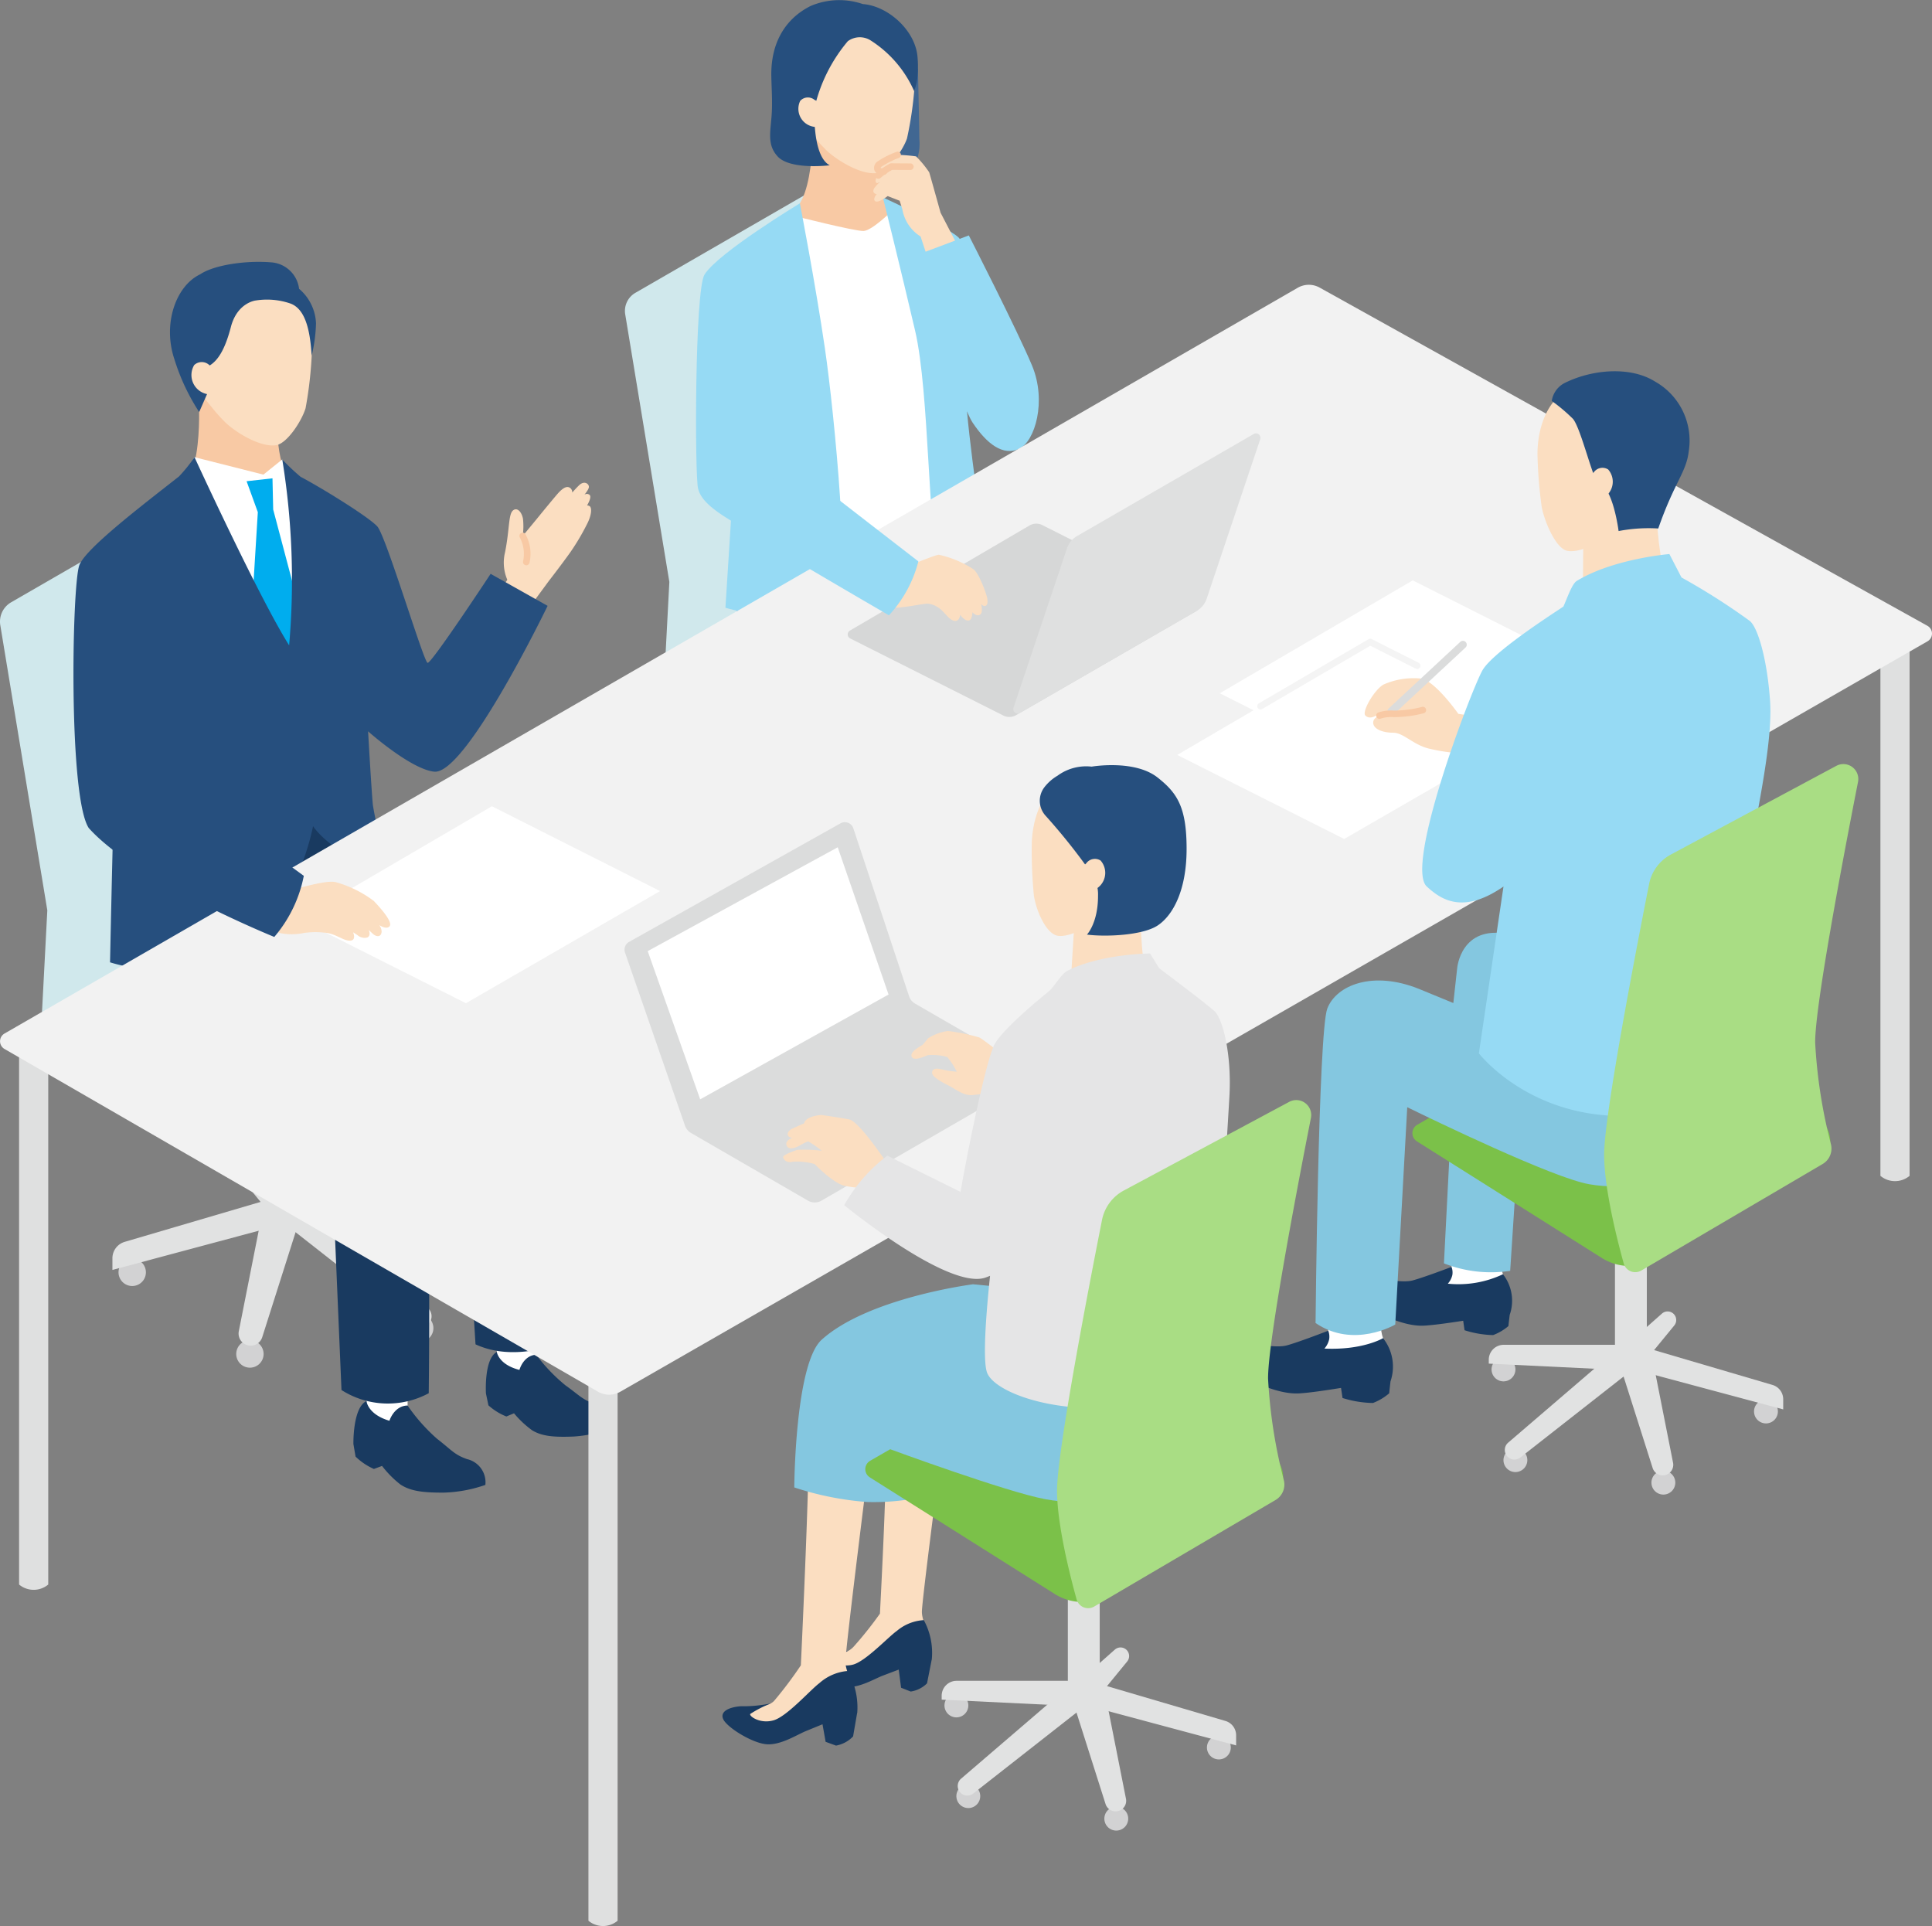 <svg xmlns="http://www.w3.org/2000/svg" width="232.742" height="232" viewBox="0 0 232.742 232"><rect x="0" y="0" width="232.742" height="232" fill="#808080" stroke="none"/><g transform="translate(19669 9327.6)"><path d="M193.921,237.1a1.548,1.548,0,1,1-1.548-1.548,1.548,1.548,0,0,1,1.548,1.548" transform="translate(-19771.143 -9453.682)" fill="#d2d2d3"/><path d="M263.866,250.68a1.548,1.548,0,1,1-1.548-1.548,1.548,1.548,0,0,1,1.548,1.548" transform="translate(-19808.58 -9460.949)" fill="#d2d2d3"/><path d="M267.2,225.366a1.548,1.548,0,1,1-1.548-1.548,1.548,1.548,0,0,1,1.548,1.548" transform="translate(-19810.361 -9447.4)" fill="#d2d2d3"/><path d="M222.56,256.964a1.548,1.548,0,1,1-1.548-1.548,1.548,1.548,0,0,1,1.548,1.548" transform="translate(-19786.471 -9464.313)" fill="#d2d2d3"/><path d="M236.4,223.465l15.6-.754v-.5a1.94,1.94,0,0,0-1.94-1.94H235.035Z" transform="translate(-19794.805 -9445.499)" fill="#e1e2e2"/><path d="M234.288,222.007l13.832,11.87a1.246,1.246,0,0,1-1.581,1.926l-14.011-10.99Z" transform="translate(-19793.463 -9446.431)" fill="#e1e2e2"/><path d="M222.3,216.249l-2.841-3.467a1.115,1.115,0,0,1,1.6-1.542l4.57,4.045Z" transform="translate(-19786.334 -9440.518)" fill="#e1e2e2"/><path d="M208.442,220.267l-17.707,5.206a1.94,1.94,0,0,0-1.393,1.861v1.314l18.019-4.826Z" transform="translate(-19770.346 -9445.499)" fill="#e1e2e2"/><path d="M222.85,222.877l-2.789,14.091a1.369,1.369,0,0,0,2.649.681l4.456-14.02Z" transform="translate(-19786.775 -9446.896)" fill="#e1e2e2"/><path d="M231.552,202.086V182.667h-4.136v19.419a4.7,4.7,0,0,0,4.136,0" transform="translate(-19790.727 -9425.374)" fill="#e1e2e2"/><path d="M187.179,45.929l-23.93,13.816a2.519,2.519,0,0,0-1.226,2.591L167.34,94.57l-.6,11.409a1.511,1.511,0,0,0,2.272,1.384l26.822-15.682-.288-10.507-6.127-34.2a1.511,1.511,0,0,0-2.243-1.042" transform="translate(-19755.705 -9352.074)" fill="#d0e8ec"/><path d="M205.767,140.549l22.174,13.115a2.812,2.812,0,0,1,.013,4.834l-23.144,13.85a2.813,2.813,0,0,1-2.854.02l-22.673-13.141a2.812,2.812,0,0,1-.009-4.861l23.642-13.823a2.812,2.812,0,0,1,2.851.007" transform="translate(-19764.211 -9402.62)" fill="#b9dee1"/><path d="M229.035,17.8s.146,6.093.17,8.49a5.721,5.721,0,0,1-.878,3.654,29.9,29.9,0,0,0-7.024-1.281l2.21-10.863Z" transform="translate(-19787.455 -9337.128)" fill="#416792"/><path d="M214.965,47.937,203.5,42.7c3.63.033,3.366-10.894,3.366-10.894l4.127,1.735,3.431,1.434s-.277,7.675,3.127,7.675Z" transform="translate(-19777.924 -9344.624)" fill="#f8c9a4"/><path d="M206.981,18.884c1.255,1.22,4.188,3.029,6.1,2.8,1.316-.156,3.152-2.673,3.666-4.163a43.681,43.681,0,0,0,.912-6.286c.065-.793.99-8.234-6.371-9.483-7.568-1.285-10.108,4.065-10.378,6.423-.279,2.441-.274,6.1,4.434,8.857a19.337,19.337,0,0,0,1.639,1.848" transform="translate(-19776.486 -9328.435)" fill="#fbdec1"/><path d="M200.543,18.851c-1.281-1.37-.886-2.926-.737-4.911.122-1.62-.009-3.35-.033-4.783C199.7,5.052,201.548,2.2,204.5.724a8.771,8.771,0,0,1,6.3-.233c3.014.219,6.3,3.15,6.58,6.323a12.348,12.348,0,0,1-.009,2.474,5.588,5.588,0,0,1-.4,1.673,13.851,13.851,0,0,0-5.264-6.111,2.432,2.432,0,0,0-2.72.113,19.124,19.124,0,0,0-4.012,8.027s-.323,5.79,1.835,6.921c0,0-4.726.594-6.272-1.06" transform="translate(-19775.854 -9327.6)" fill="#264f7e"/><path d="M208.87,28.786a2.188,2.188,0,0,1-1.73-3.131,1.248,1.248,0,0,1,1.718-.126l.677.345-.214,3.014Z" transform="translate(-19779.742 -9341.104)" fill="#fbdec1"/><path d="M292.545,239.4s-.4,10.7.4,11.929a18.077,18.077,0,0,0,4.079,4.487c1.449.934,3.466,1.592,3.342,3.42-.089,1.324-4.369,1.576-6.248.932a14.939,14.939,0,0,1-5.33-3.418c-1.685-1.543-1.263-4.523-.761-6.023s-.892-11.028-.892-11.028Z" transform="translate(-19822.691 -9455.74)" fill="#fbdec1"/><path d="M288.3,265.53a19.154,19.154,0,0,0,1.577,2.418c1.059,1.375,4.844,2.623,6.262,2.215.394-.113.549-.527.6-.967a6.958,6.958,0,0,0,.786.605c1.449.934,3.466,1.592,3.342,3.42-.089,1.324-4.369,1.577-6.248.932a13.6,13.6,0,0,1-4.428-2.627l-.788.1a.526.526,0,0,1-.576-.394l-.648-2.568a7.831,7.831,0,0,1,.123-3.134" transform="translate(-19823.189 -9469.727)" fill="#416792"/><path d="M268.728,244.722s-.5,11.6.356,12.943a19.585,19.585,0,0,0,4.4,4.893c1.565,1.023,3.749,1.749,3.6,3.731-.105,1.437-4.75,1.683-6.784.972a16.208,16.208,0,0,1-5.76-3.742c-1.818-1.685-1.342-4.915-.788-6.539s-.9-11.969-.9-11.969Z" transform="translate(-19809.695 -9458.589)" fill="#fbdec1"/><path d="M263.943,273a20.752,20.752,0,0,0,1.7,2.632c1.14,1.5,5.238,2.876,6.779,2.443.428-.12.6-.567.654-1.044a7.577,7.577,0,0,0,.85.661c1.565,1.023,3.75,1.749,3.6,3.732-.105,1.436-4.75,1.682-6.784.971a14.764,14.764,0,0,1-4.786-2.878l-.856.1a.571.571,0,0,1-.623-.431l-.686-2.789a8.49,8.49,0,0,1,.153-3.4" transform="translate(-19810.135 -9473.727)" fill="#416792"/><path d="M239.014,152.528C236.591,148.4,215.2,138.94,215.2,138.94l.2-2.434-24.032,4.654s-1.238,9.128,1.137,12.263c2.064,2.725,8.162,4.966,9.72,5.5l16.371,6.851,4.132,31.631a9.806,9.806,0,0,0,9.862-.074s-2.3-28.467-4.089-36.1l2.491,1.2,3.977,31.126c4.63,1.639,9.108-.777,9.108-.777s-2.162-35.3-5.062-40.251" transform="translate(-19771.26 -9400.665)" fill="#4a72a2"/><path d="M216.209,54.452s-2.468,2.468-3.512,2.515-8.5-1.851-8.5-1.851l-1.193,4.942,2.574,36.775s11.27-.087,17.065-3.315L218.9,57.246Z" transform="translate(-19777.662 -9356.745)" fill="#fff"/><path d="M195.947,70.171C194.8,62.341,192.931,52.7,192.931,52.7s-9.8,5.921-11.482,8.568c-1.186,1.861-1.192,24.254-.777,25.817.27,1.01,1.063,2.095,3.957,3.84l-.666,10.49s10.183,3.029,13.418,0c1.794-1.68-.286-23.412-1.434-31.243" transform="translate(-19765.572 -9355.807)" fill="#96daf4"/><path d="M242.288,76.726c-.733-3.665-3.627-19.559-4.177-20.567s-9.251-4.991-9.251-4.991,2.137,8.574,3.88,16.049S234.277,92,235.633,95.075c.807,1.832,5.828.585,5.828.585s-1.828-11.7-2.468-18.7Z" transform="translate(-19791.5 -9354.986)" fill="#96daf4"/><path d="M234.483,47.1s-1.238-4.452-1.37-4.868a12.5,12.5,0,0,0-1.582-1.917,19.743,19.743,0,0,0-2.227-.182,10.564,10.564,0,0,0-2.114,1.063c-.579.376-.379,1.024.416.933-.188.137-.38.29-.618.484a.861.861,0,0,0-.329.611c-.01.2.054.417.436.244v0a7.339,7.339,0,0,0-.589.659s-.416.606.293.748a.96.96,0,0,0-.31.622c.1.634,1.107-.01,1.624-.4l1.442.562.328,1.039a4.8,4.8,0,0,0,2.194,3.27l1.105,3.354,3.948-1.114Z" transform="translate(-19790.176 -9349.079)" fill="#fbdec1"/><path d="M227.228,44.183a.395.395,0,0,1-.251-.7,8.824,8.824,0,0,1,1.627-1.114.359.359,0,0,1,.192-.048c.757.009,1.977.015,2.346.017a.4.4,0,0,1,0,.79h0c-.355,0-1.487-.008-2.248-.016a8.126,8.126,0,0,0-1.414.983.392.392,0,0,1-.249.089" transform="translate(-19790.414 -9350.252)" fill="#f8c9a4"/><path d="M227.534,42.1a.93.93,0,0,1-.942-.568.946.946,0,0,1,.468-1.107,10.21,10.21,0,0,1,2.276-1.124.395.395,0,0,1,.113.782,11.333,11.333,0,0,0-1.959,1c-.132.086-.156.164-.155.178a.449.449,0,0,0,.309.038.4.4,0,1,1,.095.784,1.768,1.768,0,0,1-.2.013" transform="translate(-19790.258 -9348.632)" fill="#f8c9a4"/><path d="M243.208,61.022l-6.867,2.587s5.808,17.679,7.326,19.953c1.732,2.595,3.67,4.053,5.6,3.166s3.343-5.762,1.57-10.017-7.623-15.69-7.623-15.69" transform="translate(-19795.504 -9360.263)" fill="#96daf4"/><path d="M133.185,346.814l-.141-3.737-4.9.185.3,3.216.036,2.847,3.454,1Z" transform="translate(-19737.59 -9511.233)" fill="#fff"/><path d="M127.255,350.4s.191,1.518,2.723,2.165c0,0,.466-1.749,2.021-1.828a20.74,20.74,0,0,0,3.541,3.7c1.66,1.174,2.023,1.738,3.522,2.2a2.732,2.732,0,0,1,2.218,2.885,15.863,15.863,0,0,1-4.748,1.066c-2.442.1-3.832-.038-5.006-.738a11.9,11.9,0,0,1-2.2-2.06l-.922.384a7.22,7.22,0,0,1-2.16-1.341l-.3-1.432s-.253-4.175,1.312-5" transform="translate(-19736.404 -9515.151)" fill="#193a60"/><path d="M99.737,359.783v-3.918H94.6l.185,3.379-.075,2.981,3.577,1.179Z" transform="translate(-19719.635 -9518.078)" fill="#fff"/><path d="M93.185,363.135s.139,1.6,2.765,2.374c0,0,.557-1.813,2.188-1.834a21.715,21.715,0,0,0,3.561,4.014c1.691,1.3,2.049,1.9,3.6,2.439a2.862,2.862,0,0,1,2.208,3.108,16.621,16.621,0,0,1-5.013.928c-2.561.011-4.01-.192-5.212-.971a12.49,12.49,0,0,1-2.222-2.244l-.981.366a7.553,7.553,0,0,1-2.208-1.489l-.259-1.511s-.1-4.381,1.572-5.18" transform="translate(-19718.037 -9521.97)" fill="#193a60"/><path d="M34.021,327.87a1.649,1.649,0,1,1-1.649-1.649,1.649,1.649,0,0,1,1.649,1.649" transform="translate(-19685.445 -9502.212)" fill="#d2d2d3"/><path d="M108.542,342.337a1.649,1.649,0,1,1-1.649-1.649,1.649,1.649,0,0,1,1.649,1.649" transform="translate(-19725.332 -9509.956)" fill="#d2d2d3"/><path d="M112.09,315.367a1.649,1.649,0,1,1-1.649-1.649,1.649,1.649,0,0,1,1.649,1.649" transform="translate(-19727.23 -9495.52)" fill="#d2d2d3"/><path d="M64.533,349.032a1.649,1.649,0,1,1-1.649-1.649,1.649,1.649,0,0,1,1.649,1.649" transform="translate(-19701.777 -9513.538)" fill="#d2d2d3"/><path d="M79.276,313.341l16.622-.8V312a2.067,2.067,0,0,0-2.067-2.068H77.824Z" transform="translate(-19710.656 -9493.494)" fill="#e1e2e2"/><path d="M77.03,311.788l14.737,12.647a1.328,1.328,0,0,1-1.684,2.052L75.155,314.779Z" transform="translate(-19709.229 -9494.486)" fill="#e1e2e2"/><path d="M64.262,305.654l-3.027-3.694a1.188,1.188,0,0,1,.62-1.9h0a1.187,1.187,0,0,1,1.086.26l4.869,4.31Z" transform="translate(-19701.633 -9488.188)" fill="#e1e2e2"/><path d="M49.491,309.934l-18.865,5.547a2.067,2.067,0,0,0-1.484,1.983v1.4l19.2-5.142Z" transform="translate(-19684.6 -9493.494)" fill="#e1e2e2"/><path d="M64.843,312.715l-2.972,15.013a1.459,1.459,0,0,0,2.822.725l4.747-14.938Z" transform="translate(-19702.102 -9494.982)" fill="#e1e2e2"/><path d="M74.114,290.564v-20.69H69.708v20.69a5.007,5.007,0,0,0,4.406,0" transform="translate(-19706.311 -9472.052)" fill="#e1e2e2"/><path d="M26.837,124.189l-25.5,14.72A2.683,2.683,0,0,0,.036,141.67L5.7,176.012l-.635,12.156a1.61,1.61,0,0,0,2.421,1.474l28.577-16.708-.307-11.2L29.227,125.3a1.61,1.61,0,0,0-2.39-1.111" transform="translate(-19669 -9393.957)" fill="#d0e8ec"/><path d="M46.641,225l23.625,13.973a3,3,0,0,1,.013,5.15L45.622,258.879a3,3,0,0,1-3.041.021l-24.156-14a3,3,0,0,1-.01-5.179L43.6,224.993a3,3,0,0,1,3.038.007" transform="translate(-19678.063 -9447.81)" fill="#b9dee1"/><path d="M55.423,229.636s11.739,8.08,12.98,11.744c1.154,8.251.791,37.7.791,37.7a10.391,10.391,0,0,1-10.512-.385l-1.349-31.876S38.754,235.5,34.456,231.053c-3.082-3.19-.979-21.835-.979-21.835l25.815-1.355.137,6.045s21.8,15.448,24.191,20.291c2.246,4.547.709,39.032.709,39.032s-4.981,2.055-9.5-.041L72.851,241.38l-15.967-12.2Z" transform="translate(-19686.545 -9438.859)" fill="#193a60"/><path d="M137.8,125.374a12.27,12.27,0,0,0-.881.936.662.662,0,0,0-.191-.507c-.353-.33-.849-.2-1.65.739-.491.573-1.456,1.74-2.121,2.558-.526.646-1.475,1.792-2.006,2.431a8.465,8.465,0,0,0,.034-2.06c-.15-.828-.7-1.428-1.2-1.013-.566.465-.4,2.2-.956,5.016a5.242,5.242,0,0,0,.266,3.336,31.253,31.253,0,0,1-2.084,2.934l3.445,2.162,3.639-4.945s1.58-2.035,2.622-3.506a27.83,27.83,0,0,0,1.991-3.37c.567-1.1.6-1.993.281-2.154a.542.542,0,0,0-.285-.07c.29-.509.54-1.1.284-1.289a.5.5,0,0,0-.6-.006c.393-.5.539-.781.538-.951,0-.353-.521-.762-1.122-.243" transform="translate(-19736.982 -9394.574)" fill="#fbdec1"/><path d="M135.474,141.985a.376.376,0,0,1-.051,0,.394.394,0,0,1-.342-.442,4.233,4.233,0,0,0-.358-2.848.395.395,0,0,1,.63-.477,4.8,4.8,0,0,1,.512,3.426.4.4,0,0,1-.391.344" transform="translate(-19741.072 -9401.498)" fill="#f8c9a4"/><path d="M57.7,119.887,43.95,114.406c4.338,0,3.5-11.64,3.5-11.64l5.366,1.759,4.113,1.5s-.257,8.218,3.811,8.181Z" transform="translate(-19692.525 -9382.606)" fill="#f8c9a4"/><path d="M51.834,88.389c1.285,1.25,4.261,3.074,6.162,2.79,1.311-.2,3.078-2.882,3.553-4.459A48.077,48.077,0,0,0,62.3,80.1c.044-.833.774-8.664-6.609-9.792-7.591-1.16-9.352,4.581-9.464,7.069-.106,2.346.548,5.068,3.926,9.111a20.1,20.1,0,0,0,1.685,1.9" transform="translate(-19693.736 -9365.152)" fill="#fbdec1"/><path d="M46.969,121.287l1.6-2.795,8.3,2.1,2.266-1.821,1.827,2.465,2.05,23.539-11.334.7Z" transform="translate(-19694.139 -9391.022)" fill="#fff"/><path d="M63.919,124.324l3.119-.349.085,3.756,3.756,14.179-1.569,6.621-4.967-5.364.929-15.115Z" transform="translate(-19703.213 -9393.958)" fill="#00adee"/><path d="M47.7,69.365c1.674-1.127,5.492-1.684,8.495-1.442a3.642,3.642,0,0,1,3.417,3.19,5.763,5.763,0,0,1,2.039,4.16,18.447,18.447,0,0,1-.525,3.89c-.191-3.211-.811-5.693-2.626-6.3a8.686,8.686,0,0,0-4.109-.342s-2.233.238-3,3.208c-.746,2.874-1.645,4.079-2.577,4.638L48.523,83.8l-.947,2.16a25.413,25.413,0,0,1-3-6.409c-1.4-4.22.18-8.786,3.122-10.182" transform="translate(-19692.582 -9363.926)" fill="#264f7e"/><path d="M51.48,97.677a2.339,2.339,0,0,1-1.544-3.5,1.334,1.334,0,0,1,1.842.029l.687.431-.515,3.19Z" transform="translate(-19695.539 -9377.807)" fill="#fbdec1"/><path d="M57.43,168.764a40.85,40.85,0,0,1-2.317-8.372c-.19-2.061-.575-8.876-.575-8.876s5.125,4.561,7.962,4.857c3.822.4,13.665-19.974,13.665-19.974L69.3,132.544s-7.117,10.805-7.592,10.723-5-15.258-6.059-16.43-6.859-4.736-9.239-5.979a26.835,26.835,0,0,1-2.211-2.087,90.557,90.557,0,0,1,.827,22.384c-3.648-5.778-11.4-22.663-11.4-22.663a18.673,18.673,0,0,1-1.872,2.325c-4.617,3.622-11.3,8.729-12.008,10.707-.887,2.466-1.33,27.922,1.152,31.656l2.909.605c-.152,5.87-.356,15.554-.356,15.554a18.824,18.824,0,0,0,17.934-3.8c4.994-4.3,6.521-12.6,6.521-12.6s2.23,3.571,9.525,5.823" transform="translate(-19679.195 -9391.022)" fill="#264f7e"/><path d="M490.94,163.369v65.713a2.744,2.744,0,0,1-3.514,0V163.369Z" transform="translate(-19929.898 -9415.044)" fill="#dfe0e0"/><path d="M8.458,269.3v65.713a2.744,2.744,0,0,1-3.514,0V269.3Z" transform="translate(-19671.646 -9471.747)" fill="#dfe0e0"/><path d="M156.046,356.434v65.713a2.744,2.744,0,0,1-3.514,0V356.434Z" transform="translate(-19750.645 -9518.383)" fill="#dfe0e0"/><path d="M74.731,207.15a2.684,2.684,0,0,1-2.681,0L.547,165.865a1.074,1.074,0,0,1,0-1.86L156.335,74.174a2.684,2.684,0,0,1,2.645-.02l73.213,40.737a1.074,1.074,0,0,1,.013,1.869Z" transform="translate(-19669.004 -9367.11)" fill="#f2f2f2"/><path d="M238.479,158.836l-18.455-9.29a.537.537,0,0,1-.03-.942l21.639-12.661a1.611,1.611,0,0,1,1.538-.048l18.592,9.377a.537.537,0,0,1,.027.944l-21.782,12.576a1.61,1.61,0,0,1-1.529.044" transform="translate(-19786.609 -9400.246)" fill="#d6d7d7"/><path d="M292.4,113.038l-6.448,19.2a2.685,2.685,0,0,1-1.2,1.47L263.459,146a.537.537,0,0,1-.777-.636l6.441-19.192a2.685,2.685,0,0,1,1.2-1.47L291.62,112.4a.537.537,0,0,1,.777.635" transform="translate(-19809.586 -9387.725)" fill="#dfe0e0"/><path d="M236.994,149.721c.391.051.5-.283.407-.9s-1.03-3.072-1.677-3.527a12.578,12.578,0,0,0-4.147-1.74c-.369-.039-4.719,1.784-4.719,1.784l-2.838-1.984-2.689,3.284s3.688,3.291,4.2,3.312c1.815.073,4.239-.573,4.792-.5a2.88,2.88,0,0,1,1.394.622c.546.44,1.012,1.149,1.454,1.353.721.333.921-.259.963-.639l.033.043c.543.685.925.737,1.171.563.181-.129.26-.6.279-.908.311.327.626.458.921.284s.224-.868.125-1.289a.662.662,0,0,0,.328.239" transform="translate(-19787.469 -9404.331)" fill="#fbdec1"/><path d="M208.506,138.252s-18.2-10.55-19.03-11.4l7.152-7.031,15.423,11.937a15.025,15.025,0,0,1-3.546,6.494" transform="translate(-19770.418 -9391.735)" fill="#96daf4"/><path d="M97.6,232.693,77.481,222.568l23.248-13.6,20.261,10.218Z" transform="translate(-19710.473 -9439.451)" fill="#fff"/><path d="M80.669,230.816a13.655,13.655,0,0,0-4.6-2.245c-1.236-.235-4.5.8-5.743,1.067a13.393,13.393,0,0,1-3.212-.027l-.439,4.1c.727.264,1.5.676,2.1.85a7.22,7.22,0,0,0,3.532.146,9.848,9.848,0,0,1,2.6-.023c1.266.135,2.121.966,2.942.949.705-.015.477-.752.378-1.005.238.151.435.282.542.358a1.3,1.3,0,0,0,1.171.266c.377-.2.291-.617.162-.916.243.236.449.437.575.536.442.348.96.307.983-.356a1.46,1.46,0,0,0-.279-.748c.462.282.973.439,1.233.14.466-.534-1.312-2.442-1.939-3.1" transform="translate(-19704.686 -9449.926)" fill="#fbdec1"/><path d="M32.606,201.4l16.321,11.9a16.075,16.075,0,0,1-3.557,7.361s-16.665-6.759-22.338-13.108Z" transform="translate(-19681.328 -9435.401)" fill="#264f7e"/><path d="M325.258,190.125,305.144,180l23.248-13.6,20.261,10.219Z" transform="translate(-19832.33 -9416.666)" fill="#fff"/><path d="M336.29,174.142l-20.114-10.124,23.248-13.6,20.261,10.219Z" transform="translate(-19838.234 -9408.11)" fill="#fff"/><path d="M326.264,174.075a.4.4,0,0,1-.2-.736l13.221-7.735a.392.392,0,0,1,.377-.012l5.653,2.851a.395.395,0,1,1-.356.705l-5.461-2.754-13.036,7.627a.392.392,0,0,1-.2.054" transform="translate(-19843.424 -9416.211)" fill="#f4f4f4"/><path d="M380.791,321.278c-.615-1.583-.308-7.8-.308-7.8l-5.876.508-.01,6.411-1.438,1.634.6,1.484,6.87-.62Z" transform="translate(-19868.736 -9495.391)" fill="#fff"/><path d="M369.516,329.248a12.551,12.551,0,0,1-6.641,1.137,2.351,2.351,0,0,0,.542-1.039,1.856,1.856,0,0,0-.1-.98s-3.354,1.279-4.7,1.632c-1.249.328-3.425-.232-4.68-.155-2.337.142-1.793,2.727-1.793,2.727s4.52,3.052,7.866,2.87c1.233-.067,3.206-.356,4.714-.589l.164,1.142a12.1,12.1,0,0,0,3.44.584,6.077,6.077,0,0,0,1.848-1.09c.006-.143.1-.908.152-1.343a5.174,5.174,0,0,0-.817-4.9" transform="translate(-19857.459 -9503.359)" fill="#193a60"/><path d="M349.015,337.271c-.665-1.681-.378-8.3-.378-8.3l-6.251.579.03,6.824-1.635,1.96.887,1.108,7.348-.753Z" transform="translate(-19851.404 -9503.683)" fill="#fff"/><path d="M454.668,364.183a1.437,1.437,0,1,0,1.437-1.437,1.437,1.437,0,0,0-1.437,1.437" transform="translate(-19912.365 -9521.762)" fill="#d2d2d3"/><path d="M389.719,376.792a1.437,1.437,0,1,0,1.437-1.437,1.437,1.437,0,0,0-1.437,1.437" transform="translate(-19877.6 -9528.511)" fill="#d2d2d3"/><path d="M386.627,353.286a1.437,1.437,0,1,0,1.437-1.437,1.437,1.437,0,0,0-1.437,1.437" transform="translate(-19875.943 -9515.93)" fill="#d2d2d3"/><path d="M428.075,382.627a1.437,1.437,0,1,0,1.437-1.437,1.437,1.437,0,0,0-1.437,1.437" transform="translate(-19898.131 -9531.634)" fill="#d2d2d3"/><path d="M400.394,351.521l-14.487-.7v-.468a1.8,1.8,0,0,1,1.8-1.8h13.951Z" transform="translate(-19875.559 -9514.164)" fill="#e1e2e2"/><path d="M403.355,350.167l-12.844,11.022a1.157,1.157,0,0,0,1.468,1.789l13.01-10.2Z" transform="translate(-19877.809 -9515.029)" fill="#e1e2e2"/><path d="M424.75,344.821l2.638-3.219a1.035,1.035,0,0,0-1.487-1.431l-4.244,3.756Z" transform="translate(-19894.695 -9509.539)" fill="#e1e2e2"/><path d="M424.069,348.551l16.442,4.835a1.8,1.8,0,0,1,1.293,1.728v1.22l-16.732-4.482Z" transform="translate(-19895.986 -9514.164)" fill="#e1e2e2"/><path d="M423.49,350.975l2.59,13.085a1.272,1.272,0,0,1-2.46.632l-4.137-13.019Z" transform="translate(-19893.531 -9515.462)" fill="#e1e2e2"/><path d="M418.612,331.668V313.636h3.84v18.032a4.363,4.363,0,0,1-3.84,0" transform="translate(-19893.064 -9495.475)" fill="#e1e2e2"/><path d="M383.526,283.749l-1.258,19.324a15.484,15.484,0,0,1-7.979-.9l1.125-21.943Z" transform="translate(-19869.342 -9477.594)" fill="#84c7e0"/><path d="M414.77,273.644l-22.64-13.713-25.438,14.687a1.163,1.163,0,0,0-.039,1.99l22.277,14.05a6.265,6.265,0,0,0,6.476.127l19.3-11.144a3.484,3.484,0,0,0,.063-6" transform="translate(-19864.965 -9466.729)" fill="#7bc149"/><path d="M392.615,247.839,377.553,248s-7.624-4.945-13.293-6.079c-5.77-1.154-6.192,4.108-6.192,4.108l-.463,4.192c-1.41-.587-2.823-1.17-4.107-1.689-5.6-2.266-9.985-.461-11.072,2.345s-1.417,37.888-1.417,37.888c4.6,3.145,9.6.183,9.6.183l1.445-26.178c3.2,1.566,17.551,8.51,21.907,9.275,8.616,1.514,17.865-3.846,19.695-8.186s-1.036-16.016-1.036-16.016" transform="translate(-19851.527 -9457)" fill="#84c7e0"/><path d="M337.161,345.8s-2.441,1.47-7.062,1.253a2.5,2.5,0,0,0,.571-1.109,1.975,1.975,0,0,0-.109-1.042s-3.561,1.383-4.992,1.768c-1.327.357-3.647-.224-4.983-.135-2.486.166-1.891,2.915-1.891,2.915s4.831,3.219,8.39,3c1.313-.079,3.41-.4,5.015-.658l.182,1.215a12.87,12.87,0,0,0,3.665.6,6.479,6.479,0,0,0,1.96-1.172c.005-.152.1-.967.153-1.431a5.506,5.506,0,0,0-.9-5.206" transform="translate(-19839.551 -9512.21)" fill="#193a60"/><path d="M365.023,180.074s-2.807-4.012-4.521-4.251a8.965,8.965,0,0,0-4.521.735c-1.123.68-2.612,3.282-2.157,3.723s1.077.188,1.614-.191l.07.205c-.508.2-.771.512-.738.9.059.709,1.122,1.152,2.393,1.152s2.393,1.448,4.344,1.921a22.685,22.685,0,0,0,3.753.561l2.246.591.738-4.863Z" transform="translate(-19858.342 -9421.688)" fill="#fbdec1"/><path d="M419.2,130.55s.2,5.747,1.469,8.715l-6.68,2.485-3.678-2.544s.035-4.981.072-8.607l4.1-2.643Z" transform="translate(-19888.623 -9396.09)" fill="#fbdec1"/><path d="M406.635,117.246c-.821,1-3.32,2.051-4.581,1.733-1.314-.331-2.655-3.4-3.018-5.263a55.578,55.578,0,0,1-.513-6.452c.028-.813-.038-8.479,7.584-8.883,7.837-.415,9.762,4.443,9.686,7.784-.058,2.551-1.794,6.136-7.559,7.875a14.268,14.268,0,0,1-1.6,3.206" transform="translate(-19882.311 -9380.245)" fill="#fbdec1"/><path d="M407.868,109.72c-.6-.133-2.1-6.6-3.076-7.759a20.738,20.738,0,0,0-2.559-2.163,2.919,2.919,0,0,1,1.68-2.222c3.23-1.572,7.8-1.984,10.786-.1a8.164,8.164,0,0,1,4.035,8.4c-.293,2.535-1.707,3.657-3.669,9.287a19.155,19.155,0,0,0-4.779.308s-.673-5.36-2.418-5.749" transform="translate(-19884.299 -9379.103)" fill="#264f7e"/><path d="M413.346,124.971a2.237,2.237,0,0,0,.86-3.554,1.276,1.276,0,0,0-1.729.339l-.573.522,1.025,2.915Z" transform="translate(-19889.475 -9392.466)" fill="#fbdec1"/><path d="M407.848,182.851c-.156-3.134,3.141-15.145,2.714-21.513-.329-4.908-1.443-8.863-2.446-9.677a79.311,79.311,0,0,0-8.226-5.235l-1.458-2.82s-6.738.545-11.157,3.235c-.568.346-1.111,1.966-1.611,3.09-1.447.966-8.576,5.549-9.77,7.712-1.43,2.591-9.37,23.54-6.687,26.009,1.747,1.608,4.381,3.365,9.24,0l-2.964,20.092s6.655,8.677,19.85,7.428c5.506-.521,15.269-6.42,15.269-6.42s-2.6-18.765-2.752-21.9" transform="translate(-19866.326 -9404.466)" fill="#96daf4"/><path d="M360.1,175.024a.465.465,0,0,1-.316-.8l8.644-8.037a.465.465,0,0,1,.633.68l-8.644,8.037a.464.464,0,0,1-.316.125" transform="translate(-19861.498 -9416.483)" fill="#dbdcdc"/><path d="M420.283,259.04a1.44,1.44,0,0,1-2.118-.854c-.817-2.943-2.315-8.879-2.361-12.986-.052-4.671,4.006-25.587,5.42-32.725a5.163,5.163,0,0,1,2.628-3.547l19.92-10.677a1.8,1.8,0,0,1,2.619,1.935c-1.6,8.124-5.212,27.02-5.162,31.427a61.683,61.683,0,0,0,1.9,12.218,2.159,2.159,0,0,1-1,2.378Z" transform="translate(-19891.561 -9433.598)" fill="#a9dd84"/><path d="M357.084,184.635a.4.4,0,0,1-.142-.764,4.881,4.881,0,0,1,1.9-.241,13.178,13.178,0,0,0,3.432-.452.4.4,0,0,1,.211.762,14.275,14.275,0,0,1-3.671.48,4.208,4.208,0,0,0-1.59.188.394.394,0,0,1-.142.027" transform="translate(-19859.922 -9425.64)" fill="#f8c9a4"/><path d="M226.206,375.623s-2.407,18.411-2.383,19.617c.028,1.4,1.318,2.915.182,4.513-1.347,1.9-3.447.768-6.226,2.712-2.029,1.419-3.728,1.556-5.054.916s-2.373-1.879-1.961-2.492.978-.785,2.506-.7a2.551,2.551,0,0,0,2.372-.829,45.31,45.31,0,0,0,3.127-3.932s.852-16,.707-19.657Z" transform="translate(-19781.766 -9528.654)" fill="#fbdec1"/><path d="M223.946,424.549a8.247,8.247,0,0,0-.97-4.642,5.513,5.513,0,0,0-3.25,1.3c-1.014.712-3.745,3.652-5.275,4.057s-2.781-.529-2.64-.787a8.6,8.6,0,0,1,2.012-.838c-1.408.028-1.863-.119-3.072-.066s-2.416.485-2.009,1.419,3.116,2.728,4.735,2.949,3.526-.959,4.569-1.353l1.909-.723.283,2.185,1.164.459a3.528,3.528,0,0,0,1.963-.989l.562-2.854.014-.007c0-.03,0-.058,0-.087l0-.022Z" transform="translate(-19780.688 -9552.353)" fill="#193a60"/><path d="M206.369,373.229s-3.192,25.166-3.132,26.448c.071,1.489,1.484,3.061.323,4.792-1.377,2.053-3.642.915-6.541,3.061-2.116,1.567-3.918,1.761-5.346,1.119s-2.576-1.93-2.156-2.593.923-.762,2.541-.942c1.591-.178,2.221-.414,2.6-.825a48.228,48.228,0,0,0,3.212-4.27s1.095-23.019.925-27.446Z" transform="translate(-19770.393 -9527.021)" fill="#fbdec1"/><path d="M203.52,437.994a8.765,8.765,0,0,0-1.165-4.906,5.857,5.857,0,0,0-3.418,1.475c-1.057.786-3.876,3.989-5.491,4.464s-2.972-.483-2.829-.761A14.069,14.069,0,0,1,193.086,437a16.709,16.709,0,0,1-3.621.338c-1.285.092-2.554.586-2.095,1.567s3.39,2.81,5.118,3,3.721-1.121,4.818-1.57l2.019-.827.376,2.114,1.25.455a3.749,3.749,0,0,0,2.058-1.108l.492-2.844.015-.009c0-.032,0-.062,0-.093l0-.023Z" transform="translate(-19769.24 -9559.41)" fill="#193a60"/><path d="M228.85,355.741a28.412,28.412,0,0,1-14.162,3.353,36.612,36.612,0,0,1-8.806-1.757s.085-14.908,3.309-17.8c5.636-5.065,18.213-6.669,18.213-6.669Z" transform="translate(-19779.199 -9505.768)" fill="#84c7e0"/><path d="M312.856,451.272a1.437,1.437,0,1,0,1.437-1.437,1.437,1.437,0,0,0-1.437,1.437" transform="translate(-19836.459 -9568.377)" fill="#d2d2d3"/><path d="M247.907,463.88a1.437,1.437,0,1,0,1.437-1.437,1.437,1.437,0,0,0-1.437,1.437" transform="translate(-19801.695 -9575.126)" fill="#d2d2d3"/><path d="M244.815,440.375a1.437,1.437,0,1,0,1.437-1.437,1.437,1.437,0,0,0-1.437,1.437" transform="translate(-19800.037 -9562.545)" fill="#d2d2d3"/><path d="M286.263,469.715a1.437,1.437,0,1,0,1.437-1.437,1.437,1.437,0,0,0-1.437,1.437" transform="translate(-19822.225 -9578.249)" fill="#d2d2d3"/><path d="M258.582,438.61l-14.487-.7v-.468a1.8,1.8,0,0,1,1.8-1.8h13.951Z" transform="translate(-19799.654 -9560.779)" fill="#e1e2e2"/><path d="M261.543,437.255,248.7,448.277a1.157,1.157,0,0,0,1.468,1.789l13.01-10.2Z" transform="translate(-19801.902 -9561.643)" fill="#e1e2e2"/><path d="M282.938,431.909l2.638-3.219a1.035,1.035,0,0,0-1.487-1.431l-4.244,3.756Z" transform="translate(-19818.789 -9556.153)" fill="#e1e2e2"/><path d="M282.257,435.64l16.442,4.835a1.8,1.8,0,0,1,1.293,1.728v1.22l-16.732-4.482Z" transform="translate(-19820.08 -9560.779)" fill="#e1e2e2"/><path d="M281.677,438.063l2.59,13.085a1.272,1.272,0,0,1-2.46.632l-4.137-13.019Z" transform="translate(-19817.625 -9562.076)" fill="#e1e2e2"/><path d="M276.8,418.757V400.725h3.84v18.032a4.363,4.363,0,0,1-3.84,0" transform="translate(-19817.16 -9542.09)" fill="#e1e2e2"/><path d="M189.445,213.828l6.718,20.233a1.611,1.611,0,0,0,.723.887l13.691,7.91a.8.8,0,0,1,0,1.394L185.6,258.685a1.612,1.612,0,0,1-1.613,0l-14.1-8.158a1.612,1.612,0,0,1-.715-.867L161.942,228.8a1.073,1.073,0,0,1,.489-1.287l25.47-14.281a1.074,1.074,0,0,1,1.544.6" transform="translate(-19755.648 -9441.658)" fill="#dbdcdc"/><path d="M190.782,219.6l6.123,17.736L174.212,249.96l-6.322-17.853Z" transform="translate(-19758.863 -9445.14)" fill="#fff"/><path d="M272.958,360.733l-22.64-13.713-25.438,14.687a1.163,1.163,0,0,0-.039,1.99l22.277,14.05a6.265,6.265,0,0,0,6.476.127l19.3-11.144a3.484,3.484,0,0,0,.063-6" transform="translate(-19789.059 -9513.344)" fill="#7bc149"/><path d="M286.019,234.912s-.133,5.759.833,8.761L280.765,246l-3.138-2.634s.3-4.987.533-8.617Z" transform="translate(-19817.602 -9453.253)" fill="#fbdec1"/><path d="M237.634,268.867c.249-.308.522-.643.636-.773a5.881,5.881,0,0,1,2.389-.873,23.262,23.262,0,0,1,3.746.771c.546.225,4.545,3.45,4.545,3.45L254,273.51l-2.154,3.827s-4.455-2.472-4.952-2.606a25.779,25.779,0,0,0-3.315.216c-1.118.048-1.943-.7-2.9-1.182-1.05-.526-1.936-1.091-1.936-1.486,0-.5.412-.639,1.235-.42a9.731,9.731,0,0,0,1.741.261,10.025,10.025,0,0,0-1.145-1.765,6.442,6.442,0,0,0-2.364-.218c-.312.121-1.7.786-1.93.166-.22-.6.971-1.177,1.351-1.437" transform="translate(-19795.457 -9470.632)" fill="#fbdec1"/><path d="M204.724,293.187a18.371,18.371,0,0,1,2.93.107,13.975,13.975,0,0,0-1.641-1.131,7.1,7.1,0,0,0-1.068.533c-.3.152-1.212.609-1.5.019s.5-.891.5-.891l.128-.076c-.769-.128-.67-.812.118-1.157.421-.184.867-.4,1.331-.587.211-.924,2.087-1.015,2.087-1.015s2.046.287,3.341.532c1.213.229,4.53,5.234,4.53,5.234l4.6,1.889-2.619,3.841-5.388-2.726a14.055,14.055,0,0,1-1.554-.217c-1.42-.229-3.718-2.636-3.718-2.636a7.333,7.333,0,0,0-2.671-.284c-.768.188-1.143-.332-1.128-.583s1.274-.715,1.72-.853" transform="translate(-19777.658 -9482.283)" fill="#fbdec1"/><path d="M275.246,217.548c-.865.965-3.581,2.331-4.834,1.96-1.3-.386-2.438-2.945-2.725-4.834a55.762,55.762,0,0,1-.246-6.5c.061-.815.313-8.509,7.979-8.6,7.881-.092,9.733,4.9,9.518,8.248-.165,2.557-2.178,6.046-8.034,7.552a22.367,22.367,0,0,1-1.657,2.168" transform="translate(-19812.141 -9434.426)" fill="#fbdec1"/><path d="M275.207,218.728s1.351-1.391,1.337-4.709a4.393,4.393,0,0,0-.743-2.6,73.485,73.485,0,0,0-5.557-6.993,2.672,2.672,0,0,1-.161-3.45,5.5,5.5,0,0,1,1.58-1.388,5.83,5.83,0,0,1,4.111-1.094s5.141-.888,7.931,1.3c2.384,1.871,3.51,3.588,3.509,8.607s-1.663,8.017-3.483,9.225-6.283,1.391-8.524,1.1" transform="translate(-19813.268 -9433.749)" fill="#264f7e"/><path d="M230.744,352.735s13.965,5.137,18.69,6.019c9.229,1.724,17.708-3.481,19.471-7.663s.619-15.269.619-15.269-22.693-2.377-28.811-2.96l-9.526,9.566Z" transform="translate(-19792.506 -9505.767)" fill="#84c7e0"/><path d="M281.766,226.348a2.246,2.246,0,0,0,.865-3.569,1.281,1.281,0,0,0-1.736.34l-.577.525,1.029,2.927Z" transform="translate(-19819.043 -9446.72)" fill="#fbdec1"/><path d="M264.213,282.555c.083-3.15.56-10.236,1.024-18.174.3-5.15-.821-9.376-1.764-10.268s-6.682-5.192-6.682-5.192l-1.113-1.787s-5.923.027-9.962,2.083c-.726.37-1.621,1.967-2.228,2.472,0,0-5.736,4.579-6.63,6.56-1.009,2.238-3,11.84-4.014,17.6l-8.81-4.366a19.306,19.306,0,0,0-5.2,5.968s12.5,10.245,17,8.728c.195-.066.382-.143.571-.219-.433,4.106-.949,10.258-.339,11.719.937,2.241,7.5,4.715,15.175,4.119s15.554-5.977,15.554-5.977-2.662-10.121-2.579-13.272" transform="translate(-19786.135 -9459.881)" fill="#e5e5e6"/><path d="M278.471,346.129a1.44,1.44,0,0,1-2.118-.854c-.817-2.943-2.315-8.879-2.361-12.986-.052-4.671,4.006-25.587,5.42-32.725a5.163,5.163,0,0,1,2.628-3.547l19.92-10.677a1.8,1.8,0,0,1,2.619,1.935c-1.6,8.124-5.212,27.02-5.162,31.427a61.683,61.683,0,0,0,1.9,12.218,2.159,2.159,0,0,1-1,2.378Z" transform="translate(-19815.656 -9480.214)" fill="#a9dd84"/></g></svg>